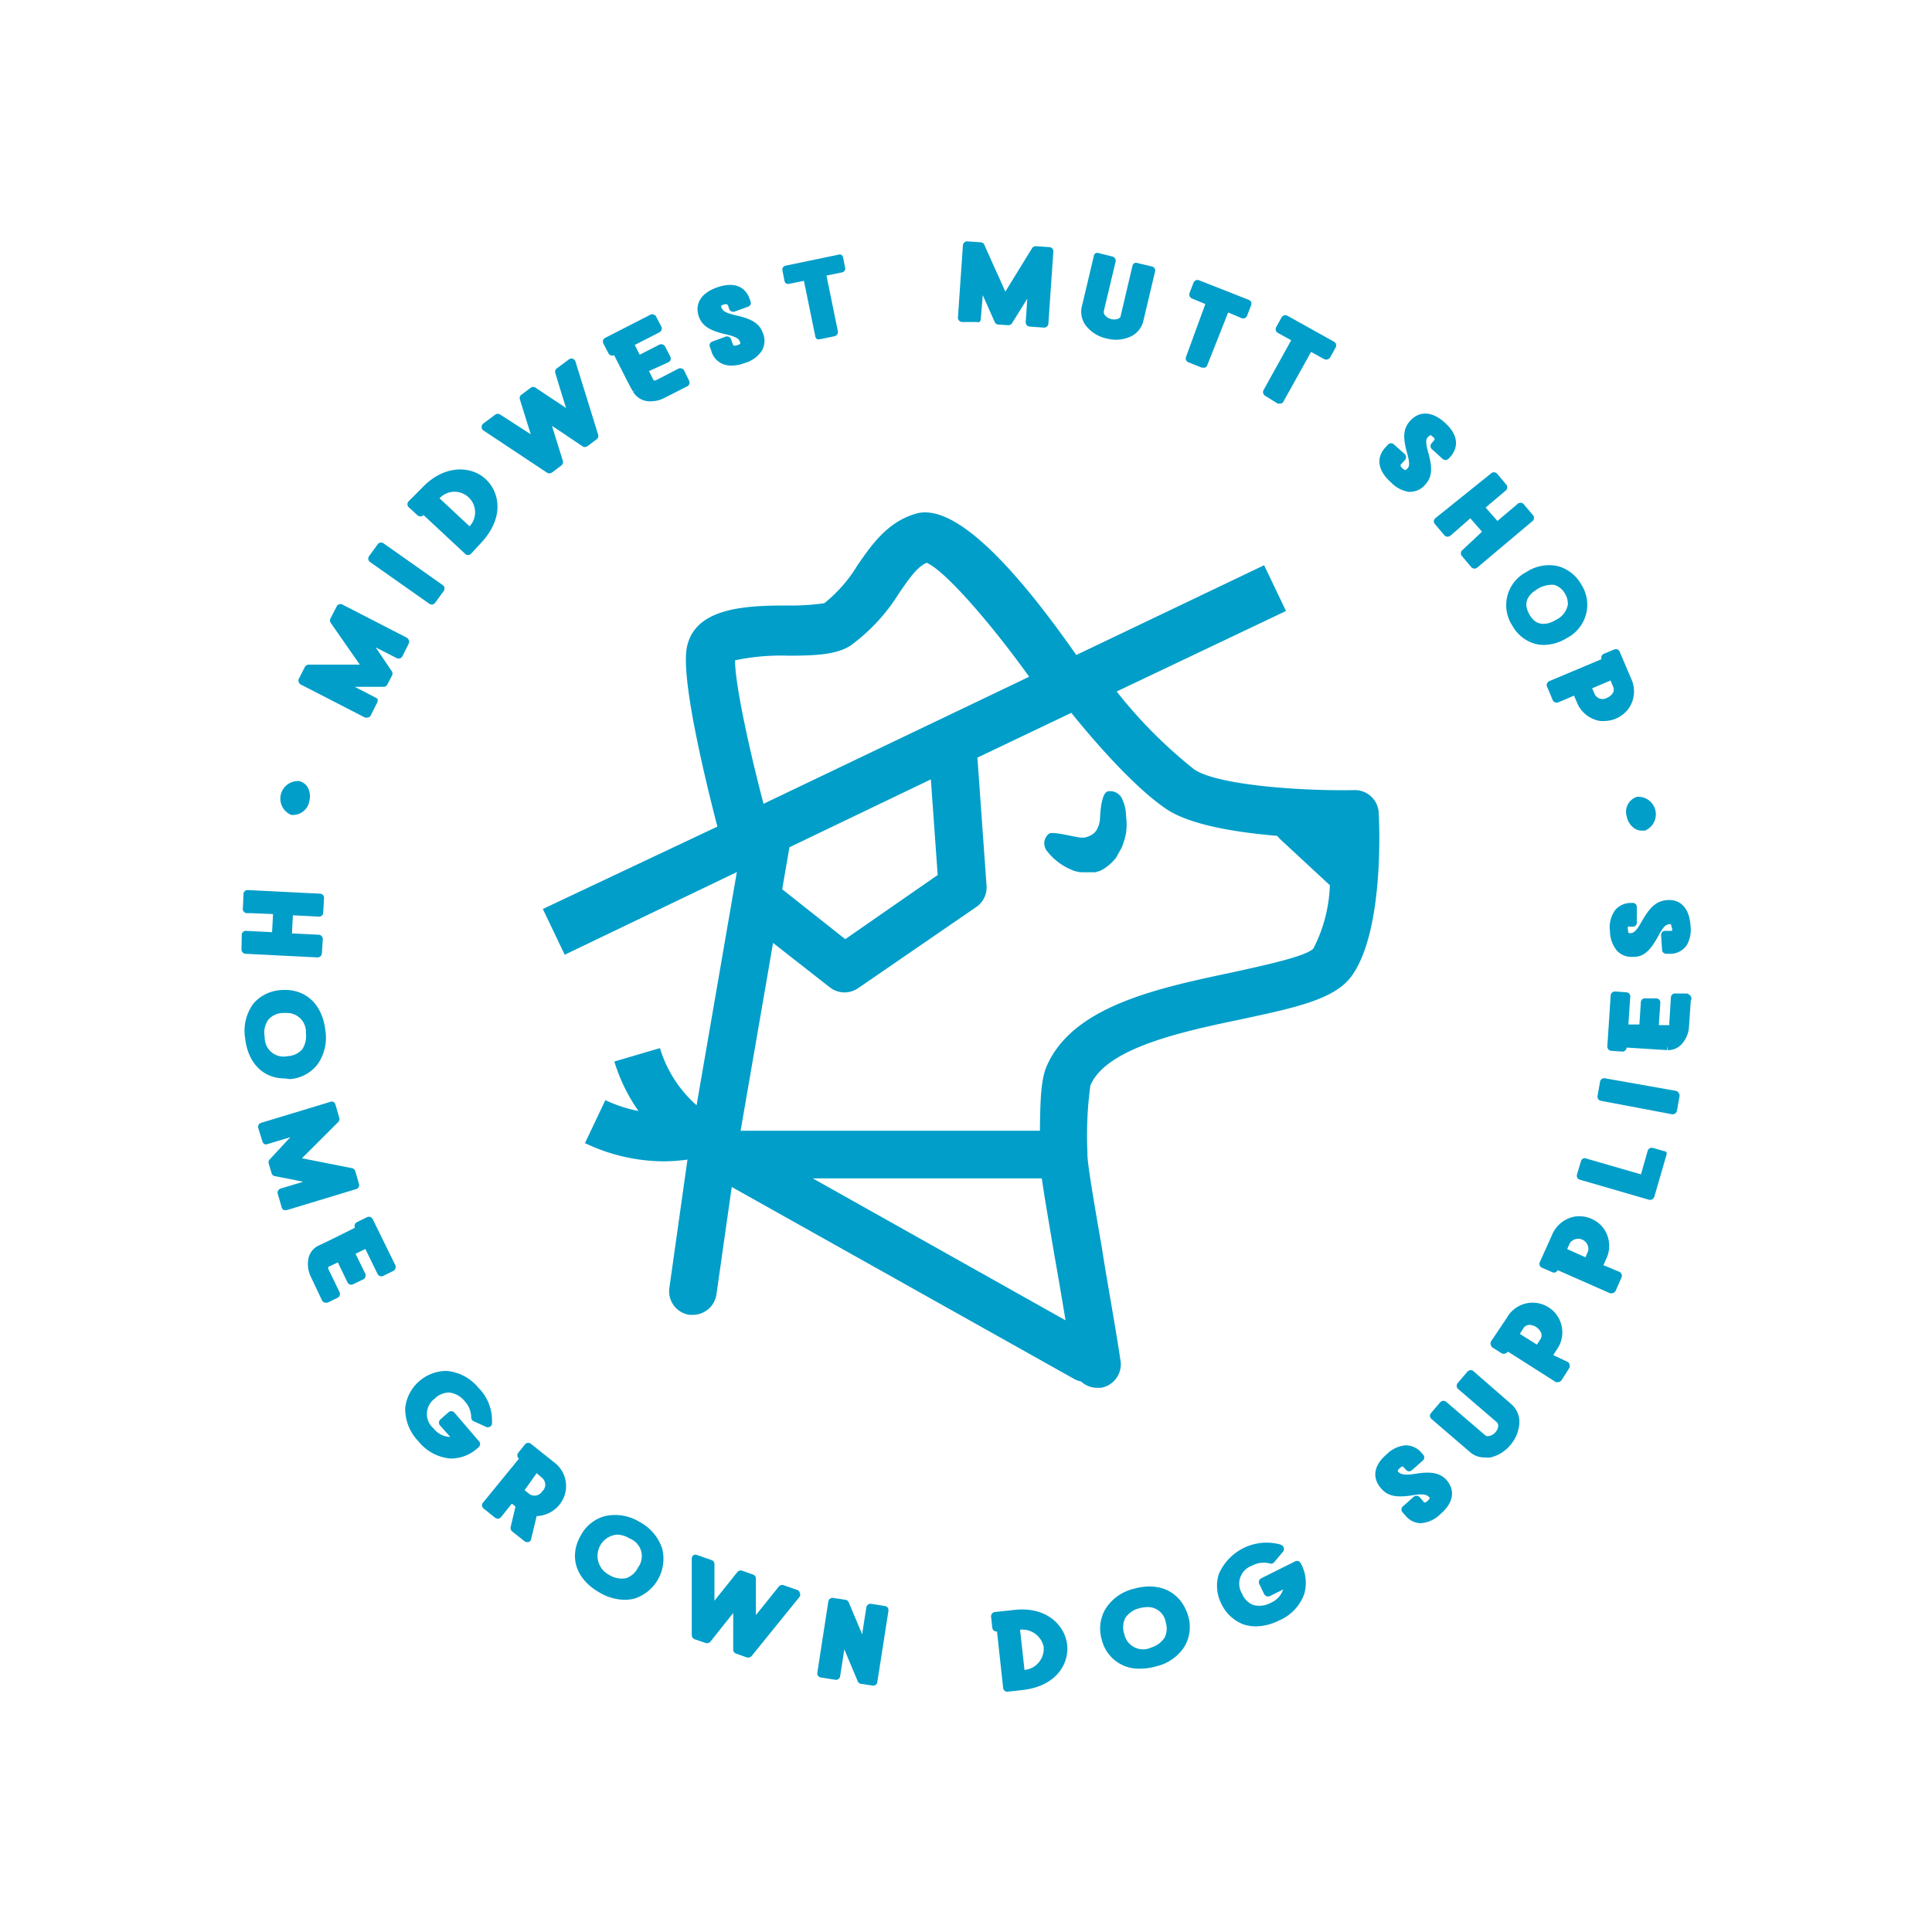 <svg id="Layer_1" data-name="Layer 1" xmlns="http://www.w3.org/2000/svg" viewBox="0 0 144 144"><defs><style>.cls-1{fill:#009ec9;}</style></defs><title>MidwestMutt</title><path class="cls-1" d="M21.69,60.74l.23,0a1.24,1.24,0,0,0,1.13-1,1.42,1.42,0,0,0-.13-1.08,1,1,0,0,0-.61-.44,1.31,1.31,0,0,0-.62,2.51Z"/><path class="cls-1" d="M23.67,71.36h0a.32.32,0,0,0,.32-.3L24.06,70a.33.33,0,0,0-.09-.23.28.28,0,0,0-.21-.1l-2-.1.07-1.35,1.95.1h0a.3.3,0,0,0,.31-.3l.06-1.08a.27.27,0,0,0-.08-.23.3.3,0,0,0-.22-.1l-5.37-.27a.3.3,0,0,0-.33.3l-.05,1.09a.27.27,0,0,0,.08.23.29.29,0,0,0,.22.1l.27,0,1.68.07-.07,1.35-1.95-.1h0a.3.3,0,0,0-.31.3L18,70.76a.32.32,0,0,0,.3.33Z"/><path class="cls-1" d="M21.63,80.43a2.88,2.88,0,0,0,2-1.05,3.42,3.42,0,0,0,.62-2.58c-.23-2-1.53-3.17-3.36-3a2.92,2.92,0,0,0-2,1,3.42,3.42,0,0,0-.62,2.58c.21,1.86,1.35,3,2.95,3Zm.89-2.21a1.53,1.53,0,0,1-1.08.5,1.41,1.41,0,0,1-1.71-1.42A1.68,1.68,0,0,1,20,76a1.49,1.49,0,0,1,1.07-.5l.27,0A1.41,1.41,0,0,1,22.8,77,1.79,1.79,0,0,1,22.52,78.22Z"/><path class="cls-1" d="M26.77,88.29l-.29-1a.32.32,0,0,0-.24-.22l-3.74-.74.65-.64,2.06-2.06a.32.32,0,0,0,.08-.31l-.29-1a.32.32,0,0,0-.15-.19.29.29,0,0,0-.24,0l-5.15,1.56a.31.31,0,0,0-.21.39l.31,1a.32.32,0,0,0,.15.19.29.29,0,0,0,.24,0l1.69-.51L20.1,86.42a.3.3,0,0,0-.07.31l.21.71a.3.3,0,0,0,.24.22l.46.09,1.66.33-1.69.51a.32.32,0,0,0-.21.39L21,90a.32.32,0,0,0,.15.19.42.42,0,0,0,.15,0l.09,0,5.15-1.56A.31.31,0,0,0,26.77,88.29Z"/><path class="cls-1" d="M27.78,90.87a.32.32,0,0,0-.42-.15l-.75.37a.29.29,0,0,0-.16.18.33.33,0,0,0,0,.24h0c-2,1-2,1-2.75,1.35a1.37,1.37,0,0,0-.72,1,2.16,2.16,0,0,0,.2,1.33L24,96.92a.3.3,0,0,0,.28.17.35.35,0,0,0,.14,0l.74-.36a.32.32,0,0,0,.15-.42l-.84-1.73a.8.8,0,0,1,0-.15l.71-.34.72,1.49a.31.31,0,0,0,.42.14l.75-.36a.31.31,0,0,0,.16-.18.33.33,0,0,0,0-.24l-.73-1.49.73-.36.91,1.86a.32.32,0,0,0,.42.15l.75-.37a.32.32,0,0,0,.16-.18.33.33,0,0,0,0-.24Z"/><path class="cls-1" d="M33.87,105.29a.33.33,0,0,0-.22-.11.33.33,0,0,0-.22.08l-.62.55a.32.32,0,0,0,0,.45l.75.84a1.6,1.6,0,0,1-1.24-.63,1.41,1.41,0,0,1,.08-2.22,1.53,1.53,0,0,1,1.1-.46,1.75,1.75,0,0,1,1.12.63,1.79,1.79,0,0,1,.5,1.2.32.32,0,0,0,.18.31l.93.42a.31.31,0,0,0,.44-.22,1.41,1.41,0,0,0,0-.18,3.42,3.42,0,0,0-1-2.5,3.46,3.46,0,0,0-2.37-1.27,3.11,3.11,0,0,0-3.1,2.76h0a3.49,3.49,0,0,0,1,2.5,3.42,3.42,0,0,0,2.37,1.27h.12a3,3,0,0,0,2-.86.31.31,0,0,0,0-.44Z"/><path class="cls-1" d="M41.31,109l-1.72-1.37a.32.32,0,0,0-.44,0l-.52.65a.32.32,0,0,0-.07.23.3.3,0,0,0,.12.21h0L36,112a.3.3,0,0,0,.05.44l.85.68a.32.32,0,0,0,.45-.05l.8-1,.27.22-.36,1.53a.35.35,0,0,0,.11.32l.92.73a.32.32,0,0,0,.19.07l.11,0a.31.31,0,0,0,.2-.23L40,113a2.28,2.28,0,0,0,2-1.34A2.2,2.2,0,0,0,41.31,109Zm-.9,1.16a.66.66,0,0,1,0,1,.67.67,0,0,1-.93.21l-.38-.3L40,109.8Z"/><path class="cls-1" d="M47.66,113.43A3.47,3.47,0,0,0,45.1,113a2.89,2.89,0,0,0-1.81,1.44c-.91,1.58-.37,3.25,1.38,4.25a3.77,3.77,0,0,0,1.88.55,3,3,0,0,0,.74-.09,3.12,3.12,0,0,0,2.07-3.71A3.49,3.49,0,0,0,47.66,113.43Zm-.11,3.41h0a1.53,1.53,0,0,1-.89.79,1.75,1.75,0,0,1-1.26-.25,1.59,1.59,0,0,1,.6-3,1.89,1.89,0,0,1,.93.29A1.41,1.41,0,0,1,47.55,116.84Z"/><path class="cls-1" d="M59.46,118.52l-1.06-.37a.34.34,0,0,0-.35.1l-1.71,2.13c0-1.3,0-2.73,0-2.73a.3.3,0,0,0-.21-.29l-.82-.29a.33.33,0,0,0-.35.1l-1.71,2.14c0-1.64,0-2.06,0-2.61v-.13a.31.31,0,0,0-.21-.29l-1.06-.37a.33.33,0,0,0-.29,0,.33.33,0,0,0-.13.26l0,5.71a.34.34,0,0,0,.21.3l.83.28a.34.34,0,0,0,.35-.1l1.7-2.14c0,.15,0,.32,0,.51l0,2.23a.3.3,0,0,0,.21.29l.82.29.1,0a.33.33,0,0,0,.25-.12L59.61,119a.32.32,0,0,0,0-.28A.3.3,0,0,0,59.46,118.52Z"/><path class="cls-1" d="M66,119.71l-1.07-.17a.32.32,0,0,0-.36.27l-.31,2-1-2.38a.31.31,0,0,0-.24-.19l-.92-.14a.32.32,0,0,0-.36.26l-.82,5.31a.34.34,0,0,0,.06.24.32.32,0,0,0,.2.12l1.08.17a.31.31,0,0,0,.36-.27l.31-2,1,2.38a.3.3,0,0,0,.24.19l.91.14h0a.3.3,0,0,0,.31-.27l.83-5.31a.35.35,0,0,0-.06-.24A.32.32,0,0,0,66,119.71Z"/><path class="cls-1" d="M75.56,120l-1.41.15a.3.3,0,0,0-.21.12.32.32,0,0,0-.07.23l.09.82a.31.31,0,0,0,.35.28h0l.46,4.21a.33.33,0,0,0,.11.21.31.31,0,0,0,.2.07h0l1.09-.12c2.53-.27,3.52-1.93,3.37-3.37S78,119.7,75.56,120Zm2.23,2.79a1.59,1.59,0,0,1-1.43,1.68l-.33-3A1.62,1.62,0,0,1,77.79,122.75Z"/><path class="cls-1" d="M84.5,118.42A3.41,3.41,0,0,0,82.35,120a2.9,2.9,0,0,0-.22,2.25h0A2.82,2.82,0,0,0,85,124.37a4.14,4.14,0,0,0,1.17-.17,3.41,3.41,0,0,0,2.13-1.5,2.87,2.87,0,0,0,.25-2.29C88,118.65,86.44,117.87,84.5,118.42Zm2.3,3.64a1.81,1.81,0,0,1-1,.74,1.43,1.43,0,0,1-2-1,1.56,1.56,0,0,1,.07-1.2,1.74,1.74,0,0,1,1.05-.73,2.58,2.58,0,0,1,.62-.09,1.35,1.35,0,0,1,1.35,1.15A1.51,1.51,0,0,1,86.8,122.06Z"/><path class="cls-1" d="M96.5,116.39,94,117.64a.32.32,0,0,0-.14.42l.36.75a.35.35,0,0,0,.18.16.33.33,0,0,0,.24,0l1-.5a1.64,1.64,0,0,1-.94,1,1.75,1.75,0,0,1-1.28.16,1.49,1.49,0,0,1-.84-.84,1.42,1.42,0,0,1,.76-2.1,1.76,1.76,0,0,1,1.29-.16.31.31,0,0,0,.34-.09l.66-.79a.3.3,0,0,0,.06-.26.29.29,0,0,0-.16-.22.61.61,0,0,0-.17-.07,3.88,3.88,0,0,0-4.52,2.23,2.94,2.94,0,0,0,.2,2.22,3,3,0,0,0,1.63,1.52h0a3,3,0,0,0,.94.15,4,4,0,0,0,1.73-.44,3.41,3.41,0,0,0,1.86-1.94,3,3,0,0,0-.26-2.34A.31.31,0,0,0,96.5,116.39Z"/><path class="cls-1" d="M105.48,109.85c-.9.14-1.08,0-1.21-.1s-.13-.15.07-.33.18-.11.19-.11a.21.21,0,0,1,.13.09l.15.17a.31.31,0,0,0,.44,0l.81-.72a.3.3,0,0,0,0-.44l-.11-.13a1.53,1.53,0,0,0-1.22-.55,2.26,2.26,0,0,0-1.37.66c-1,.85-1.1,1.78-.41,2.56.49.56,1.12.69,2.32.5.9-.16,1.08,0,1.2.09s.13.15-.07.33-.27.13-.34,0l-.25-.28a.3.3,0,0,0-.22-.1.3.3,0,0,0-.23.08l-.81.72a.3.3,0,0,0,0,.44l.21.24a1.49,1.49,0,0,0,1.13.56,2.28,2.28,0,0,0,1.47-.68c1-.85,1.12-1.79.43-2.57C107.31,109.79,106.68,109.65,105.48,109.85Z"/><path class="cls-1" d="M109.82,102.2a.27.27,0,0,0-.23-.07.29.29,0,0,0-.22.11l-.71.83a.32.32,0,0,0,0,.44l2.91,2.5a.34.34,0,0,1,.1.21.75.75,0,0,1-.2.52.83.83,0,0,1-.53.3.31.31,0,0,1-.25-.07l-2.88-2.47a.33.33,0,0,0-.45,0l-.7.82a.32.32,0,0,0-.08.23.33.33,0,0,0,.11.21l2.9,2.49a1.61,1.61,0,0,0,1.07.38,2.18,2.18,0,0,0,.43,0,2.72,2.72,0,0,0,1.47-.91,2.75,2.75,0,0,0,.68-1.59,1.74,1.74,0,0,0-.56-1.44Z"/><path class="cls-1" d="M115.77,101l.25-.39a2.21,2.21,0,1,0-3.72-2.37L111.12,100a.29.29,0,0,0,0,.24.3.3,0,0,0,.13.2l.7.44a.3.3,0,0,0,.24,0,.35.35,0,0,0,.2-.14h0l3.57,2.27a.26.26,0,0,0,.17,0,.31.31,0,0,0,.26-.14l.59-.93a.27.27,0,0,0,0-.23.26.26,0,0,0-.13-.2Zm-2.49-1.58.26-.41a.53.53,0,0,1,.49-.26,1,1,0,0,1,.79.5.54.54,0,0,1,0,.56l-.27.41Z"/><path class="cls-1" d="M119.51,94.3l.19-.43a2.25,2.25,0,0,0-.16-2.29,2.29,2.29,0,0,0-2.05-.92,2.26,2.26,0,0,0-1.82,1.41l-.9,2a.31.31,0,0,0,.16.42l.76.33a.3.3,0,0,0,.41-.15h0L120,96.39a.31.31,0,0,0,.13,0,.33.33,0,0,0,.29-.18l.44-1a.29.29,0,0,0,0-.24.3.3,0,0,0-.17-.18Zm-2.7-1.2.2-.45a.76.76,0,0,1,1.36.61l-.2.45Z"/><path class="cls-1" d="M124,85.79l-.8-.23a.32.32,0,0,0-.39.21l-.5,1.76-4.08-1.18a.29.29,0,0,0-.24,0,.32.32,0,0,0-.15.19l-.3,1a.31.31,0,0,0,.22.39l5.17,1.5H123a.32.32,0,0,0,.3-.22l.9-3.1a.33.33,0,0,0,0-.24A.32.32,0,0,0,124,85.79Z"/><path class="cls-1" d="M124.93,81.31l-5.3-.94a.31.31,0,0,0-.37.25l-.19,1.07a.36.36,0,0,0,.05.23.32.32,0,0,0,.21.13l5.29,1h.06a.32.32,0,0,0,.31-.26l.19-1.07a.28.28,0,0,0-.05-.23A.3.3,0,0,0,124.93,81.31Z"/><path class="cls-1" d="M125.92,74.16a.29.29,0,0,0-.21-.11l-.83,0a.3.3,0,0,0-.34.29l-.12,1.91a.46.46,0,0,1,0,.16l-.78,0,.11-1.66a.32.32,0,0,0-.07-.23.39.39,0,0,0-.22-.11l-.83,0a.3.3,0,0,0-.33.29l-.11,1.66-.82,0,.14-2.07a.31.31,0,0,0-.3-.33l-.82-.06a.32.32,0,0,0-.34.3l-.25,3.79a.4.4,0,0,0,.08.23.3.3,0,0,0,.22.1l.83.06h0a.32.32,0,0,0,.31-.3h0l3,.19.05-.32,0,.32a1.37,1.37,0,0,0,1.11-.51,2.11,2.11,0,0,0,.49-1.26l.13-1.92A.3.3,0,0,0,125.92,74.16Z"/><path class="cls-1" d="M122.38,68.65c-.44.81-.64.88-.82.9s-.2,0-.22-.25a.39.39,0,0,1,0-.23.22.22,0,0,1,.15,0l.22,0a.32.32,0,0,0,.22-.1.33.33,0,0,0,.07-.23L122,67.59a.3.3,0,0,0-.34-.29h-.16a1.54,1.54,0,0,0-1.09.5,2.17,2.17,0,0,0-.41,1.62,2.29,2.29,0,0,0,.51,1.43,1.46,1.46,0,0,0,1.12.47h.14c.74,0,1.24-.47,1.82-1.54.42-.8.62-.87.81-.89a.22.22,0,0,1,.15,0s0,.08.06.24,0,.23,0,.25-.09,0-.13,0l-.38,0a.32.32,0,0,0-.22.1.33.33,0,0,0-.07.23l.07,1.09a.31.31,0,0,0,.34.29l.32,0a1.48,1.48,0,0,0,1.18-.64A2.29,2.29,0,0,0,126,69c-.08-1.28-.72-2-1.76-1.91C123.44,67.17,123,67.59,122.38,68.65Z"/><path class="cls-1" d="M121.25,60.86a1.38,1.38,0,0,0,.6.9,1,1,0,0,0,.53.15l.22,0a1.31,1.31,0,0,0-.59-2.52A1.17,1.17,0,0,0,121.25,60.86Z"/><path class="cls-1" d="M30.46,47.7a.31.31,0,0,0-.16-.18l-4.78-2.46a.31.31,0,0,0-.42.13l-.46.89a.33.33,0,0,0,0,.33l2.18,3.13-1.47,0-2.36,0a.34.34,0,0,0-.27.18l-.45.88a.29.29,0,0,0,0,.24.3.3,0,0,0,.15.18l4.78,2.46a.28.28,0,0,0,.15,0l.09,0a.32.32,0,0,0,.19-.15l.5-1a.39.39,0,0,0,0-.24A.35.35,0,0,0,28,52l-1.56-.81,2.16,0a.29.29,0,0,0,.27-.17l.34-.65a.33.33,0,0,0,0-.33L28,48.25l1.56.8a.32.32,0,0,0,.43-.13l.5-1A.33.33,0,0,0,30.46,47.7Z"/><path class="cls-1" d="M32,45a.3.3,0,0,0,.18.06.31.31,0,0,0,.25-.13l.64-.88a.32.32,0,0,0,.06-.23.3.3,0,0,0-.13-.21L28.59,40.5a.31.31,0,0,0-.44.07l-.64.88a.31.31,0,0,0-.06.23.36.36,0,0,0,.13.21Z"/><path class="cls-1" d="M31.12,38.41a.34.34,0,0,0,.23.08.32.32,0,0,0,.22-.1h0l3.1,2.89a.3.3,0,0,0,.21.09.33.33,0,0,0,.23-.1l.75-.81c1.74-1.86,1.4-3.76.34-4.75s-3.07-1.12-4.74.65l-1,1a.31.31,0,0,0,0,.44Zm1.64-1.27A1.53,1.53,0,1,1,35,39.23Z"/><path class="cls-1" d="M40.77,35.23a.41.41,0,0,0,.18.05.35.35,0,0,0,.19-.06l.69-.52a.32.32,0,0,0,.12-.35l-.81-2.61.44.29,1.83,1.23a.33.33,0,0,0,.37,0l.69-.52a.31.31,0,0,0,.11-.35l-1.69-5.45a.33.33,0,0,0-.2-.2.3.3,0,0,0-.29.05l-.9.67a.3.3,0,0,0-.11.34c.18.6.28.94.8,2.61l-2.27-1.51a.3.3,0,0,0-.36,0l-.7.52a.31.31,0,0,0-.11.35l.81,2.6L37.44,31l-.16-.1a.32.32,0,0,0-.36,0l-.9.67a.31.31,0,0,0-.12.27.3.3,0,0,0,.14.25Z"/><path class="cls-1" d="M45.35,26.33a.31.31,0,0,0,.42.14h0c1,1.94,1,2,1.4,2.7l.29-.12-.28.14a1.45,1.45,0,0,0,1.34.72,2.21,2.21,0,0,0,1-.25l1.71-.87a.31.31,0,0,0,.13-.42L51,27.63a.29.29,0,0,0-.18-.16.33.33,0,0,0-.24,0l-1.7.88a.32.32,0,0,1-.16,0l-.35-.69L49.82,27a.31.31,0,0,0,.14-.42l-.38-.74a.31.31,0,0,0-.18-.16.33.33,0,0,0-.24,0l-1.48.76-.37-.73,1.84-.94a.32.32,0,0,0,.14-.43l-.38-.73a.28.28,0,0,0-.18-.16.29.29,0,0,0-.24,0l-3.38,1.73a.31.31,0,0,0-.14.42Z"/><path class="cls-1" d="M54.07,24.91c.88.2,1,.37,1.07.54s.07.19-.19.28-.3,0-.34-.09l-.12-.35a.32.32,0,0,0-.4-.2l-1,.37a.31.31,0,0,0-.18.16.33.33,0,0,0,0,.24l.11.3a1.46,1.46,0,0,0,.93,1,1.59,1.59,0,0,0,.55.09,2.82,2.82,0,0,0,1-.19,2.32,2.32,0,0,0,1.26-.88,1.47,1.47,0,0,0,.11-1.33c-.24-.71-.78-1.07-2-1.34-.89-.2-1-.38-1.08-.55s-.07-.18.18-.27a.35.35,0,0,1,.23,0s.06.06.08.13l.07.21a.32.32,0,0,0,.41.19l1-.36a.35.35,0,0,0,.18-.16.33.33,0,0,0,0-.24l-.06-.16c-.34-1-1.23-1.3-2.43-.88s-1.7,1.23-1.35,2.21C52.35,24.28,52.88,24.64,54.07,24.91Z"/><path class="cls-1" d="M58.57,21.11a.33.33,0,0,0,.23.05l1.12-.23.85,4.15a.3.3,0,0,0,.13.2.35.35,0,0,0,.18,0h.06l1.06-.22a.32.32,0,0,0,.25-.37l-.85-4.15,1.11-.23A.3.3,0,0,0,63,20l-.16-.81a.32.32,0,0,0-.14-.2.34.34,0,0,0-.24,0l-3.9.81a.3.3,0,0,0-.24.37l.16.81A.32.32,0,0,0,58.57,21.11Z"/><path class="cls-1" d="M71.72,24,72.8,24A.33.33,0,0,0,73,24a.3.3,0,0,0,.1-.22L73.25,22l.89,2a.31.31,0,0,0,.26.19l.74.05a.34.34,0,0,0,.29-.15l.24-.38c.11-.18.31-.51.9-1.45L76.45,24a.32.32,0,0,0,.29.34l1.09.08h0a.32.32,0,0,0,.2-.08.3.3,0,0,0,.11-.22l.37-5.37a.31.31,0,0,0-.29-.33l-1-.07a.33.33,0,0,0-.29.14l-2,3.25-.5-1.13c-.46-1-1-2.21-1.06-2.37a.33.33,0,0,0-.26-.18l-1-.07a.27.27,0,0,0-.23.08.33.33,0,0,0-.11.21l-.37,5.37A.32.32,0,0,0,71.72,24Z"/><path class="cls-1" d="M82.52,25.24a2.71,2.71,0,0,0,.69.08,2.5,2.5,0,0,0,1-.21,1.71,1.71,0,0,0,1-1.15l.88-3.72a.31.31,0,0,0-.23-.38l-1.07-.25a.28.28,0,0,0-.23,0,.32.32,0,0,0-.15.19l-.88,3.74c0,.21-.37.32-.69.25a.85.85,0,0,1-.47-.28.38.38,0,0,1-.1-.31l.88-3.7a.32.32,0,0,0-.24-.38l-1-.25a.33.33,0,0,0-.24,0,.27.27,0,0,0-.14.2l-.88,3.71A1.71,1.71,0,0,0,81,24.35,2.7,2.7,0,0,0,82.52,25.24Z"/><path class="cls-1" d="M88.57,27l1,.4.12,0a.27.27,0,0,0,.12,0,.29.29,0,0,0,.17-.17l1.56-3.94,1,.42a.31.31,0,0,0,.41-.18l.3-.77a.31.31,0,0,0-.17-.41l-3.71-1.46a.33.33,0,0,0-.24,0,.42.42,0,0,0-.17.18l-.3.77a.33.33,0,0,0,.18.41l1,.41L88.4,26.6A.31.31,0,0,0,88.57,27Z"/><path class="cls-1" d="M95.23,30.08a.42.42,0,0,0,.16,0l.08,0a.29.29,0,0,0,.19-.15l2.06-3.7,1,.55a.34.34,0,0,0,.24,0,.36.36,0,0,0,.19-.15l.4-.73a.31.31,0,0,0-.12-.43l-3.48-1.94a.33.33,0,0,0-.43.13l-.4.72a.32.32,0,0,0,.12.43l1,.55-2.06,3.71a.32.32,0,0,0,.12.43Z"/><path class="cls-1" d="M105,36.66h.1a1.49,1.49,0,0,0,1.13-.54c.5-.55.56-1.19.23-2.36-.25-.89-.16-1.07,0-1.21s.14-.15.33,0,.15.22.06.32l-.15.17a.35.35,0,0,0-.08.22.31.31,0,0,0,.11.22l.8.73a.4.4,0,0,0,.23.08.39.39,0,0,0,.22-.11l.11-.12c.69-.78.55-1.71-.4-2.56s-1.89-.9-2.59-.13c-.5.56-.56,1.2-.23,2.37.25.87.16,1.07,0,1.21s-.09.08-.12.08a.34.34,0,0,1-.21-.12c-.14-.12-.15-.19-.15-.21s0-.1.07-.13l.25-.27a.33.33,0,0,0,0-.45l-.81-.72a.31.31,0,0,0-.44,0l-.22.24c-.69.77-.54,1.71.42,2.57A2.36,2.36,0,0,0,105,36.66Z"/><path class="cls-1" d="M106.87,38.83a.34.34,0,0,0,.08.23l.7.83a.29.29,0,0,0,.22.11.32.32,0,0,0,.23-.07l.35-.3,1.14-1,.87,1L109,41a.26.26,0,0,0-.11.21.28.28,0,0,0,.07.23l.7.83a.32.32,0,0,0,.24.11.31.31,0,0,0,.2-.07l3.36-2.83.76-.64a.26.26,0,0,0,.11-.21.3.3,0,0,0-.07-.23l-.71-.84a.32.32,0,0,0-.44,0l-1.5,1.27-.88-1,1.5-1.27a.26.26,0,0,0,.11-.21.27.27,0,0,0-.07-.23l-.7-.83a.32.32,0,0,0-.44,0L107,38.61A.36.36,0,0,0,106.87,38.83Z"/><path class="cls-1" d="M112.72,46.63A2.81,2.81,0,0,0,114.47,48a2.48,2.48,0,0,0,.61.07,3.33,3.33,0,0,0,1.71-.52,2.78,2.78,0,0,0,1.06-4,2.86,2.86,0,0,0-1.76-1.36,3.09,3.09,0,0,0-2.33.45A2.78,2.78,0,0,0,112.72,46.63Zm1.86-2.72a2,2,0,0,1,1-.32,1.09,1.09,0,0,1,.26,0,1.38,1.38,0,0,1,.79.63,1.49,1.49,0,0,1,.23.83,1.56,1.56,0,0,1-.85,1.13c-1.09.66-1.7.18-2-.35S113.49,44.58,114.58,43.91Z"/><path class="cls-1" d="M119.37,49.13l-3.9,1.64a.33.33,0,0,0-.16.17.25.25,0,0,0,0,.24l.42,1a.32.32,0,0,0,.41.17l1.18-.5.19.44a2.24,2.24,0,0,0,1.78,1.45h.27a2.28,2.28,0,0,0,1.8-.89,2.23,2.23,0,0,0,.21-2.28l-.85-2a.31.31,0,0,0-.41-.16l-.77.32a.32.32,0,0,0-.17.41Zm-.7,2.17,1.37-.58.19.45c.19.43-.19.73-.45.84a.66.66,0,0,1-.92-.26Z"/><path class="cls-1" d="M102.76,60.57A1.78,1.78,0,0,0,101,58.89h0c-3.93.08-10.29-.36-12-1.55a35.19,35.19,0,0,1-5.77-5.8l12.62-6-1.63-3.41-14,6.69c-5.38-7.7-9.4-11.25-11.93-10.54-2.13.6-3.32,2.32-4.37,3.84a10.69,10.69,0,0,1-2.48,2.84,16.92,16.92,0,0,1-2.67.17c-3.12,0-7,.12-7.58,3.15-.43,2.26,1.26,9.4,2.28,13.33L40.46,67.75l1.63,3.41L54.92,65l-3,17.38a9.21,9.21,0,0,1-2.73-4.26l-3.4,1a13,13,0,0,0,1.8,3.69,10.66,10.66,0,0,1-2.47-.81l-1.52,3.2a13.77,13.77,0,0,0,5.92,1.36,14.07,14.07,0,0,0,1.72-.13L49.89,96a1.77,1.77,0,0,0,1.5,2l.25,0a1.78,1.78,0,0,0,1.76-1.53l1.14-8,25.54,14.32a1.88,1.88,0,0,0,.5.18,1.78,1.78,0,0,0,1.19.47l.27,0a1.77,1.77,0,0,0,1.48-2c-.44-2.93-1-5.88-1.4-8.48-.52-3-1.07-6.18-1.07-6.9V85.9a27.71,27.71,0,0,1,.22-5c1.19-2.79,6.79-4,11.3-4.94,4-.86,6.92-1.48,8.17-3.21C103.16,69.41,102.81,61.46,102.76,60.57Zm-48-11.35a16.76,16.76,0,0,1,4-.35c2,0,3.62-.07,4.66-.77A14,14,0,0,0,67,44.23c.82-1.2,1.39-2,2.07-2.28,1.27.52,4.56,4.21,7.64,8.49l-19.8,9.47C55.72,55.39,54.76,50.73,54.79,49.22Zm14.62,8.87.51,7.13L63,70,58.3,66.28l.54-3.13Zm8.27,29.74c.18,1.28.5,3.13.94,5.73.27,1.52.55,3.17.83,4.85L60.58,87.83ZM91.83,72.48C86.25,73.66,79.92,75,78,79.5c-.39.93-.47,2.32-.49,4.78H55.2l2.42-14,4.23,3.31a1.79,1.79,0,0,0,1.1.38,1.81,1.81,0,0,0,1-.31l8.82-6.06A1.77,1.77,0,0,0,73.53,66l-.68-9.53,7-3.34c1.27,1.58,4.49,5.42,7.08,7.17,1.79,1.2,5.21,1.74,8.27,2a2.62,2.62,0,0,0,.22.25l3.7,3.43a11.05,11.05,0,0,1-1.23,4.72C97.33,71.3,94,72,91.83,72.48Z"/><path class="cls-1" d="M83.58,59.43a1,1,0,0,0-1-.45c-.52.11-.58,1.77-.59,2a1.94,1.94,0,0,1-.12.6l-.13.28-.15.2a1.62,1.62,0,0,1-.78.37l-.1,0s-.08,0-.13,0c-.35,0-2.14-.5-2.39-.29A.9.9,0,0,0,78,63.38a4.46,4.46,0,0,0,1.82,1.43,2.85,2.85,0,0,0,.31.12l.36.08.37,0a2.67,2.67,0,0,0,.4,0l.41,0,.39-.13a3.58,3.58,0,0,0,1.16-1c.1-.22.22-.4.33-.6s.16-.4.23-.6.11-.4.15-.6a4.64,4.64,0,0,0,0-1.24A3.06,3.06,0,0,0,83.58,59.43Z"/></svg>